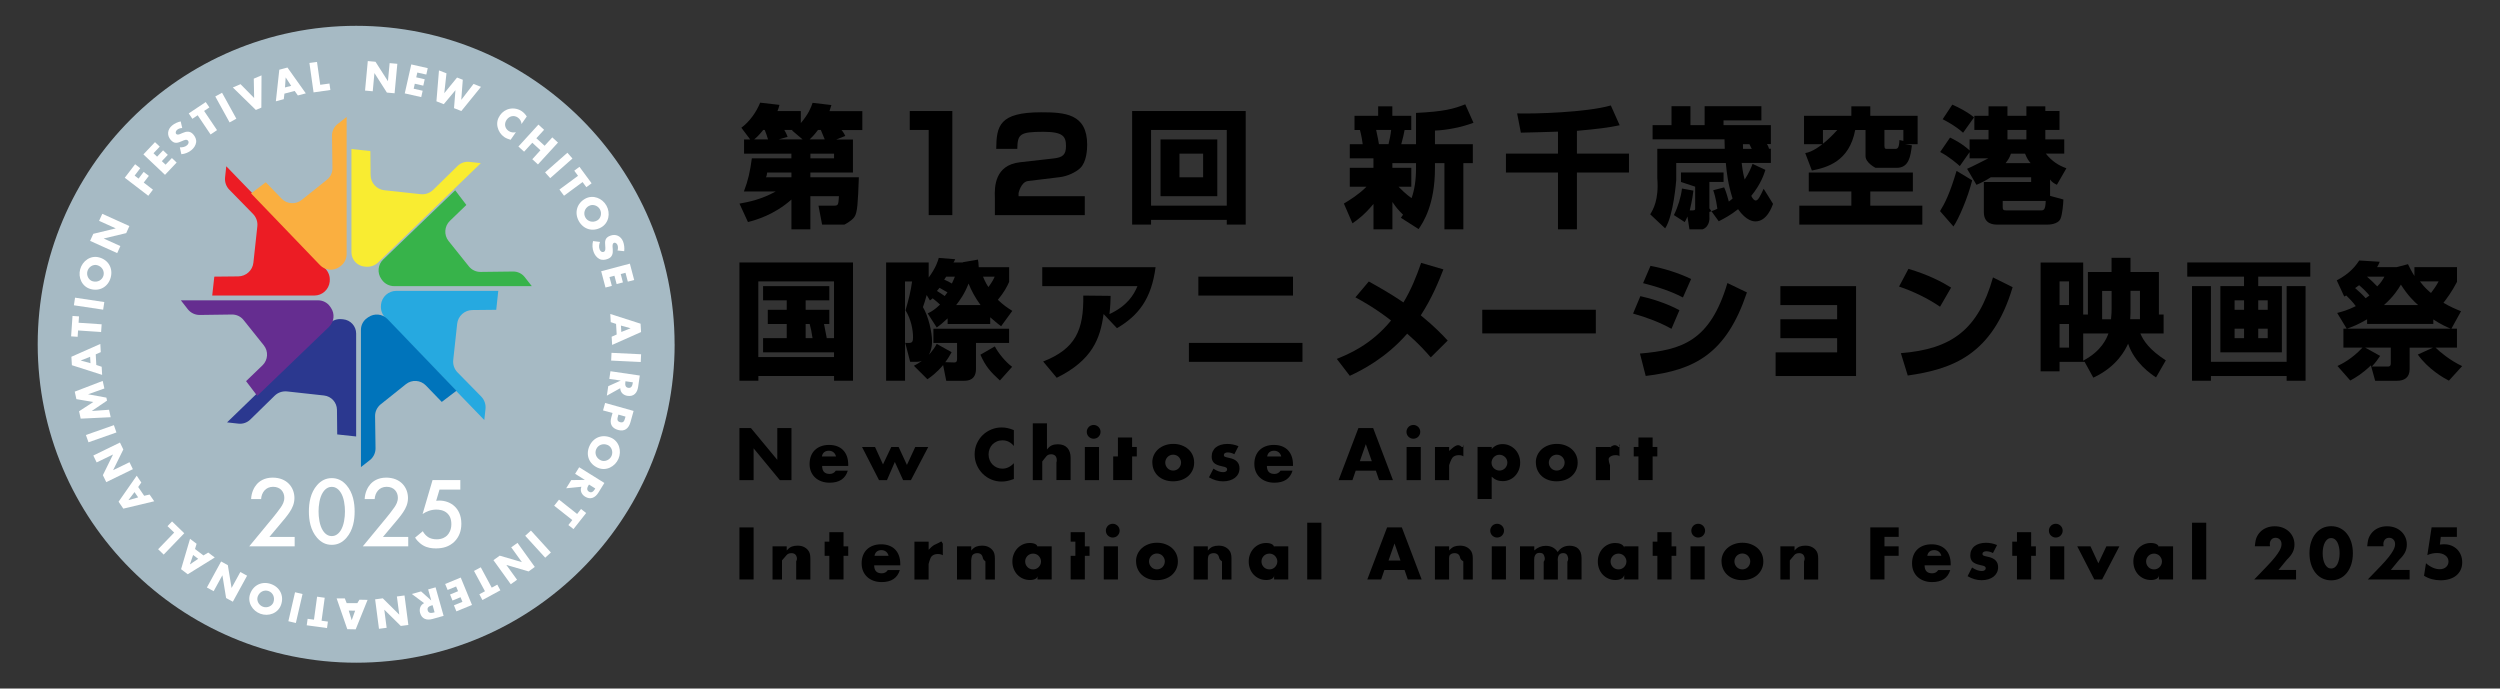 <?xml version="1.0" encoding="UTF-8"?>
<svg id="_レイヤー_1" data-name="レイヤー 1" xmlns="http://www.w3.org/2000/svg" viewBox="0 0 610 168">
  <rect x="0" y="0" width="610" height="168" fill="#333333" stroke="none"/>
  <defs>
    <style>
      .cls-1 {
        fill: #2b388f;
      }

      .cls-2 {
        fill: #26a9e0;
      }

      .cls-3 {
        fill: #652d90;
      }

      .cls-4 {
        fill: #fff;
      }

      .cls-5 {
        fill: #faaf40;
      }

      .cls-6 {
        fill: #37b34a;
      }

      .cls-7 {
        fill: #f9ec31;
      }

      .cls-8 {
        fill: #ec1c24;
      }

      .cls-9 {
        fill: #a6bac4;
      }

      .cls-10 {
        fill: #0074bb;
      }
    </style>
  </defs>
  <g>
    <g>
      <path class="cls-9" d="M164.61,84c0,42.91-34.78,77.7-77.69,77.7S9.2,126.91,9.2,84,44,6.3,86.91,6.3s77.69,34.79,77.69,77.71Z"/>
      <g>
        <path class="cls-4" d="M89.75,14.9l1.87.17,3.02,4.72h.02s.41-4.39.41-4.39l1.88.17-.67,7.19-1.88-.17-3.02-4.74h-.02l-.41,4.42-1.88-.17.67-7.2Z"/>
        <path class="cls-4" d="M101.83,17.69l-.27,1.18,2.07.47-.35,1.56-2.07-.47-.27,1.22,2.19.49-.35,1.55-4.02-.9,1.59-7.07,4.02.91-.35,1.56-2.19-.49Z"/>
        <path class="cls-4" d="M108.4,22.72h.02s3.1-3.8,3.1-3.8l1.4.54-.37,4.88h.02s2.97-3.86,2.97-3.86l1.82.71-4.79,5.9-1.79-.7.35-4.36h-.02s-2.83,3.39-2.83,3.39l-1.79-.7.62-7.54,1.83.71-.53,4.82Z"/>
        <path class="cls-4" d="M127.25,30.28c-.02-.65-.37-1.23-.9-1.6-.95-.66-2.09-.37-2.73.55-.65.94-.47,2.07.49,2.73.51.35,1.18.45,1.77.29l-1.29,1.86c-.62-.2-1.07-.34-1.55-.67-.83-.57-1.4-1.43-1.63-2.42-.25-1.05-.01-2.03.6-2.91.56-.81,1.41-1.38,2.38-1.57,1-.2,2.09.03,2.93.6.5.35.88.77,1.21,1.28l-1.29,1.85Z"/>
        <path class="cls-4" d="M132.87,35.58l1.89-2.06,1.39,1.27-4.89,5.33-1.38-1.27,1.99-2.19-1.99-1.83-2,2.18-1.39-1.26,4.88-5.35,1.39,1.27-1.89,2.06,2.01,1.83Z"/>
        <path class="cls-4" d="M134.25,43.47l-1.25-1.41,5.44-4.79,1.24,1.41-5.43,4.79Z"/>
        <path class="cls-4" d="M137.62,47.76l-1.12-1.51,4.54-3.35-.92-1.25,1.27-.95,2.96,4.02-1.28.95-.92-1.25-4.53,3.34Z"/>
        <path class="cls-4" d="M146.67,55.49c-2.05,1.14-4.31.48-5.44-1.55-1.12-2.04-.49-4.31,1.55-5.45,1.92-1.06,4.19-.13,5.2,1.69,1.01,1.82.6,4.24-1.31,5.31ZM143.72,50.22c-1.09.6-1.44,1.85-.89,2.84.54.98,1.79,1.35,2.88.74.87-.48,1.22-1.73.68-2.71-.54-.98-1.79-1.34-2.66-.86Z"/>
        <path class="cls-4" d="M150.67,61.13c.14-.43.16-.91,0-1.34-.13-.32-.48-.68-.86-.53-.39.15-.36.68-.34,1.03l.04.5c.09,1.05-.1,1.96-1.2,2.38-.67.26-1.42.37-2.09,0-.65-.35-1.11-.99-1.37-1.67-.33-.85-.37-1.79-.15-2.68l1.7.21c-.22.59-.33,1.23-.09,1.83.16.41.53.77,1.01.59.49-.19.39-.95.36-1.37-.11-1.22-.11-2.06,1.2-2.56,1.37-.53,2.64.09,3.16,1.44.26.68.37,1.6.26,2.33l-1.62-.17Z"/>
        <path class="cls-4" d="M152.62,66.56l-1.16.31.53,2.04-1.53.41-.54-2.04-1.21.32.58,2.15-1.55.41-1.05-3.98,7-1.85,1.05,3.99-1.55.4-.57-2.15Z"/>
        <path class="cls-4" d="M150.31,79.03l-1.29-.43-.11-1.99,7.39,2.37.12,2.04-7.06,3.14-.12-2,1.23-.54-.15-2.58ZM153.86,80.11v-.02l-2.35-.65.09,1.56,2.26-.9Z"/>
        <path class="cls-4" d="M149.12,87.98l.09-1.89,7.22.35-.09,1.89-7.22-.35Z"/>
        <path class="cls-4" d="M148.07,96.55l.34-2.32,3.02-1.36v-.02s-2.76-.4-2.76-.4l.28-1.87,7.16,1.05-.41,2.79c-.21,1.42-1.04,2.4-2.58,2.17-.99-.14-1.76-.82-1.78-1.87l-3.27,1.82ZM152.62,93.02l-.03.18c-.08.62-.07,1.32.71,1.43.78.12,1-.55,1.09-1.16l.03-.18-1.79-.26Z"/>
        <path class="cls-4" d="M154.6,100.26l-.77,2.76c-.42,1.5-1.41,2.34-2.99,1.9-1.64-.46-2.12-1.55-1.67-3.13l.29-1.02-2.32-.63.51-1.82,6.96,1.95ZM150.9,101.16l-.09.31c-.18.66-.37,1.3.49,1.54.87.24,1.04-.35,1.24-1.05l.08-.31-1.72-.49Z"/>
        <path class="cls-4" d="M145.86,114.14c-2.15-.94-2.99-3.13-2.05-5.27.93-2.13,3.12-3,5.28-2.07,2.01.88,2.64,3.26,1.81,5.16-.84,1.91-3.02,3.06-5.03,2.18ZM148.28,108.59c-1.15-.5-2.35-.02-2.8,1.01-.46,1.03.01,2.24,1.16,2.74.91.4,2.13-.08,2.58-1.1.45-1.04-.02-2.25-.93-2.65Z"/>
        <path class="cls-4" d="M138.15,119.14l1.24-2,3.29-.04v-.02s-2.35-1.47-2.35-1.47l.99-1.6,6.15,3.83-1.48,2.39c-.76,1.21-1.91,1.77-3.22.96-.85-.52-1.3-1.45-.91-2.42l-3.71.37ZM143.72,118.23l-.1.15c-.32.52-.59,1.17.08,1.59.67.42,1.13-.11,1.46-.63l.09-.15-1.53-.96Z"/>
        <path class="cls-4" d="M135.23,123.38l1.17-1.47,4.42,3.5.95-1.22,1.25.99-3.09,3.92-1.25-.99.96-1.22-4.43-3.5Z"/>
        <path class="cls-4" d="M128.15,130.73l1.4-1.27,4.87,5.35-1.39,1.27-4.88-5.35Z"/>
        <path class="cls-4" d="M130.49,138.33l-1.51,1.1-5.39-1.58-.02.02,2.59,3.59-1.53,1.1-4.23-5.88,1.53-1.1,5.4,1.58h.01s-2.6-3.61-2.6-3.61l1.53-1.09,4.22,5.87Z"/>
        <path class="cls-4" d="M115.65,139.31l1.66-.89,2.67,4.97,1.36-.74.75,1.39-4.38,2.37-.75-1.41,1.37-.74-2.68-4.96Z"/>
        <path class="cls-4" d="M112.83,146.84l-.46-1.12-1.96.81-.6-1.47,1.96-.81-.48-1.15-2.07.85-.6-1.46,3.8-1.57,2.75,6.69-3.81,1.56-.6-1.47,2.07-.85Z"/>
        <path class="cls-4" d="M100.48,144.93l2.26-.63,2.46,2.2h.02s-.75-2.69-.75-2.69l1.81-.5,1.96,6.96-2.71.76c-1.38.39-2.6.03-3.02-1.46-.27-.96.04-1.94.97-2.4l-3-2.24ZM105.54,147.66l-.17.05c-.59.17-1.23.47-1.01,1.22.21.76.91.68,1.5.52l.18-.05-.49-1.74Z"/>
        <path class="cls-4" d="M99.65,152.49l-1.86.24-4-3.95h-.02s.57,4.4.57,4.4l-1.87.25-.94-7.19,1.87-.25,4,3.96h.02s-.58-4.41-.58-4.41l1.86-.25.94,7.19Z"/>
        <path class="cls-4" d="M87.19,147.16l.51-.83,1.99.04-2.9,7.19-2.05-.04-2.6-7.51h2l.45,1.15h2.59ZM85.81,151.3h.02s.82-2.29.82-2.29l-1.56-.03.72,2.32Z"/>
        <path class="cls-4" d="M77.36,145.59l1.87.26-.77,5.61,1.55.21-.22,1.58-4.95-.68.22-1.58,1.55.21.76-5.6Z"/>
        <path class="cls-4" d="M71.99,144.51l1.83.43-1.63,7.07-1.83-.43,1.63-7.06Z"/>
        <path class="cls-4" d="M61.03,144.92c.78-2.19,2.92-3.19,5.11-2.41,2.18.78,3.22,2.89,2.43,5.09-.74,2.06-3.05,2.87-5.01,2.17-1.96-.7-3.26-2.79-2.53-4.86ZM66.72,146.94c.42-1.17-.14-2.35-1.19-2.72-1.06-.38-2.23.17-2.65,1.35-.33.94.23,2.1,1.29,2.48,1.06.38,2.22-.17,2.56-1.11Z"/>
        <path class="cls-4" d="M56.82,146.82l-1.65-.9-.9-5.53h-.02s-2.12,3.86-2.12,3.86l-1.65-.9,3.47-6.35,1.64.9.91,5.55h.01s2.13-3.88,2.13-3.88l1.65.9-3.47,6.34Z"/>
        <path class="cls-4" d="M49.65,135.52l1.16-.7,1.59,1.21-6.59,4.09-1.63-1.24,2.19-7.41,1.6,1.21-.39,1.28,2.07,1.57ZM46.34,137.71h.01s2.01-1.36,2.01-1.36l-1.24-.94-.78,2.3Z"/>
        <path class="cls-4" d="M42.5,129.95l-1.63-1.57,1.11-1.15,2.98,2.88-5.02,5.21-1.36-1.31,3.92-4.06Z"/>
        <path class="cls-4" d="M35.18,120.97l1.32-.3,1.13,1.64-7.54,1.8-1.16-1.69,4.43-6.35,1.12,1.66-.76,1.1,1.46,2.14ZM31.36,122.01v.02s2.35-.67,2.35-.67l-.89-1.29-1.47,1.94Z"/>
        <path class="cls-4" d="M25.92,117.63l-.82-1.69,2.47-5.02v-.02s-3.99,1.93-3.99,1.93l-.81-1.68,6.5-3.17.82,1.69-2.48,5.03v.02s3.99-1.94,3.99-1.94l.82,1.7-6.51,3.17Z"/>
        <path class="cls-4" d="M27.79,103.74l.62,1.78-6.82,2.4-.63-1.78,6.82-2.4Z"/>
        <path class="cls-4" d="M19.69,102.15l-.4-1.8,3.47-2.26-4.12-.7-.4-1.83,6.82-2.62.41,1.85-3.95,1.4v.02s4.44.81,4.44.81l.16.73-3.7,2.51v.02s4.19-.3,4.19-.3l.4,1.82-7.33.35Z"/>
        <path class="cls-4" d="M23.53,89.06l1.28.43.11,1.98-7.38-2.36-.12-2.06,7.06-3.13.11,2-1.23.54.14,2.59ZM19.73,87.96v.02s2.35.64,2.35.64l-.09-1.57-2.26.9Z"/>
        <path class="cls-4" d="M24.8,79.15l-.13,1.87-5.62-.39-.11,1.55-1.59-.11.34-4.98,1.59.11-.11,1.55,5.62.38Z"/>
        <path class="cls-4" d="M25.45,73.7l-.28,1.86-7.14-1.07.28-1.86,7.14,1.07Z"/>
        <path class="cls-4" d="M24.2,62.81c2.26.61,3.42,2.67,2.81,4.91-.61,2.23-2.65,3.43-4.89,2.81-2.12-.57-3.1-2.82-2.56-4.83.55-2.01,2.53-3.47,4.63-2.89ZM22.64,68.64c1.19.32,2.31-.32,2.61-1.4.29-1.09-.34-2.21-1.55-2.54-.95-.26-2.08.39-2.37,1.48-.3,1.08.35,2.21,1.31,2.46Z"/>
        <path class="cls-4" d="M21.99,58.76l.78-1.71,5.45-1.32v-.02s-4.04-1.82-4.04-1.82l.78-1.72,6.61,2.99-.77,1.72-5.47,1.31v.02s4.04,1.83,4.04,1.83l-.77,1.72-6.6-2.98Z"/>
        <path class="cls-4" d="M32.85,42.85l.96.73,1.24-1.64,1.27.97-1.25,1.64,2.25,1.73-1.14,1.49-5.74-4.4,2.53-3.3,1.25.97-1.37,1.81Z"/>
        <path class="cls-4" d="M37.45,37.39l.88.84,1.46-1.55,1.16,1.1-1.46,1.54.91.86,1.54-1.62,1.16,1.1-2.84,3-5.27-4.99,2.83-2.99,1.16,1.1-1.54,1.62Z"/>
        <path class="cls-4" d="M44.48,31.24c-.45,0-.91.14-1.27.44-.26.22-.48.68-.22.99.27.32.77.12,1.08-.02l.46-.2c.95-.42,1.87-.54,2.63.35.47.55.81,1.23.69,1.98-.12.73-.57,1.38-1.13,1.84-.7.59-1.58.93-2.47,1.01l-.37-1.67c.63.01,1.26-.09,1.75-.51.34-.28.55-.76.22-1.15-.34-.4-1.02-.06-1.4.11-1.12.5-1.91.77-2.82-.3-.95-1.12-.77-2.53.34-3.47.56-.47,1.39-.88,2.12-1.01l.37,1.6Z"/>
        <path class="cls-4" d="M52.94,31.76l-1.56,1.05-3.15-4.69-1.29.87-.89-1.32,4.15-2.77.89,1.31-1.29.86,3.16,4.69Z"/>
        <path class="cls-4" d="M57.67,28.96l-1.65.91-3.49-6.33,1.65-.91,3.49,6.33Z"/>
        <path class="cls-4" d="M62.01,23.93l-.09-4.74,1.89-.8-.04,7.87-1.34.57-5.62-5.49,1.88-.8,3.32,3.37Z"/>
        <path class="cls-4" d="M69.4,22.86l-.16,1.34-1.93.52.84-7.71,1.99-.53,4.48,6.3-1.94.51-.78-1.1-2.51.66ZM69.72,18.91h-.02s-.16,2.43-.16,2.43l1.51-.4-1.33-2.03Z"/>
        <path class="cls-4" d="M78.15,20.69l2.24-.31.22,1.58-4.1.58-1.01-7.18,1.85-.25.79,5.59Z"/>
      </g>
      <g>
        <path class="cls-7" d="M85.75,36.36l4.62.5.06,5.86c.01,1.9,1.45,3.49,3.35,3.7l8.86.96c1.12.13,2.23-.27,3.04-1.04l5.97-5.85c.76-.74,1.81-1.1,2.86-.99l2.81.31-25.05,24.22c-.8.77-1.9,1.15-3.01,1.04l-.35-.03c-1.79-.18-3.16-1.69-3.16-3.49v-25.19Z"/>
        <path class="cls-6" d="M111.06,46.42l2.73,3.59-4.03,3.89c-1.34,1.31-1.48,3.43-.32,4.89l4.95,6.19c.7.88,1.77,1.39,2.9,1.37l7.9-.1c1.11-.01,2.16.49,2.84,1.36l1.73,2.21h-33.58c-1.2,0-2.32-.58-3-1.55l-.16-.23c-1.02-1.48-.82-3.48.47-4.71l17.57-16.89Z"/>
        <path class="cls-2" d="M121.58,70.97l-.5,4.62-5.83.06c-1.9.02-3.49,1.46-3.7,3.35l-.96,8.84c-.12,1.12.26,2.23,1.05,3.03l5.77,5.88c.78.8,1.17,1.92,1.05,3.03l-.29,2.71-24.18-25c-.78-.8-1.15-1.9-1.03-3.01v-.15c.21-1.91,1.82-3.36,3.75-3.36h24.89Z"/>
        <path class="cls-10" d="M111.36,95.35l-3.57,2.72-3.87-4.01c-1.3-1.35-3.42-1.49-4.88-.32l-6.16,4.92c-.87.71-1.38,1.77-1.36,2.88l.11,7.83c.01,1.13-.5,2.21-1.39,2.9l-2.17,1.7v-33.5c0-1.15.57-2.23,1.52-2.88l.27-.19c1.47-1.02,3.46-.83,4.7.46l16.81,17.49Z"/>
        <path class="cls-1" d="M86.9,106.5l-4.62-.5-.06-6.01c-.02-1.79-1.37-3.29-3.16-3.49l-9.02-.99c-1.12-.11-2.23.26-3.03,1.05l-5.95,5.82c-.76.74-1.81,1.11-2.87.99l-2.79-.31,24.98-24.16c.8-.76,1.9-1.14,3-1.02l.35.03c1.8.17,3.17,1.68,3.17,3.48v25.12Z"/>
        <path class="cls-3" d="M62.76,96.58l-2.72-3.58,4.01-3.86c1.35-1.3,1.49-3.41.32-4.88l-4.95-6.19c-.68-.85-1.72-1.34-2.82-1.33l-7.87.11c-1.13.01-2.21-.51-2.91-1.4l-1.69-2.17h33.5c1.15,0,2.24.56,2.9,1.51l.2.29c1.02,1.46.82,3.45-.46,4.68l-17.5,16.83Z"/>
        <path class="cls-8" d="M51.78,72.12l.51-4.62,5.84-.06c1.9-.02,3.5-1.46,3.7-3.35l.96-8.85c.13-1.12-.26-2.23-1.05-3.04l-5.77-5.9c-.79-.79-1.17-1.9-1.05-3.02l.29-2.71,24.21,25.03c.77.8,1.15,1.9,1.03,3v.14c-.21,1.91-1.83,3.37-3.74,3.37h-24.94Z"/>
        <path class="cls-5" d="M61.27,47.19l3.58-2.72,3.86,4c1.3,1.35,3.42,1.48,4.89.32l6.19-4.95c.86-.68,1.35-1.72,1.33-2.82l-.11-7.92c-.01-1.1.49-2.15,1.36-2.83l2.21-1.73v33.46c0,1.17-.57,2.28-1.52,2.96l-.28.2c-1.47,1.02-3.46.82-4.7-.47l-16.82-17.5Z"/>
      </g>
    </g>
    <g>
      <path class="cls-4" d="M71.89,133.31h-11.08l5.71-6.92c.57-.69,1.43-1.78,1.98-2.57.47-.69.87-1.41.87-2.37,0-1.38-.91-2.67-2.74-2.67s-2.82,1.43-2.92,2.99h-2.44c.07-1.61.74-2.9,1.39-3.62.59-.67,1.78-1.61,3.86-1.61,3.52,0,5.32,2.4,5.32,4.98,0,1.36-.52,2.48-1.19,3.47-.59.89-1.36,1.81-2.35,2.97l-2.57,3.05h6.17v2.31Z"/>
      <path class="cls-4" d="M77.38,131.24c-1.65-1.89-2.01-4.37-2.01-6.43s.35-4.56,2.01-6.45c.99-1.13,2.17-1.7,3.57-1.7s2.58.57,3.57,1.7c1.65,1.89,2.01,4.42,2.01,6.45s-.35,4.54-2.01,6.43c-.99,1.13-2.15,1.7-3.57,1.7s-2.57-.57-3.57-1.7ZM78.82,120.09c-.87,1.3-1.09,3.33-1.09,4.7s.21,3.4,1.09,4.72c.69,1.04,1.51,1.3,2.13,1.3s1.44-.26,2.13-1.3c.87-1.32,1.09-3.33,1.09-4.72s-.21-3.4-1.09-4.7c-.69-1.04-1.51-1.3-2.13-1.3s-1.44.26-2.13,1.3Z"/>
      <path class="cls-4" d="M99.6,133.31h-11.08l5.71-6.92c.57-.69,1.43-1.78,1.98-2.57.47-.69.87-1.41.87-2.37,0-1.38-.91-2.67-2.74-2.67s-2.82,1.43-2.92,2.99h-2.44c.07-1.61.74-2.9,1.39-3.62.59-.67,1.78-1.61,3.86-1.61,3.52,0,5.32,2.4,5.32,4.98,0,1.36-.52,2.48-1.19,3.47-.59.89-1.36,1.81-2.35,2.97l-2.57,3.05h6.17v2.31Z"/>
      <path class="cls-4" d="M112.3,119.46h-5.06l-.81,2.73c.25-.02.52-.05.76-.05,1.38,0,2.78.47,3.78,1.45.79.76,1.6,2.06,1.6,4.2,0,1.79-.57,3.24-1.67,4.35-1.3,1.28-2.87,1.67-4.54,1.67-.96,0-2.09-.12-3.14-.74-.25-.15-1.18-.71-1.94-1.89l1.89-1.57c.05.12.49.93,1.25,1.42.54.37,1.3.56,2.14.56,1.33,0,2.09-.52,2.51-.91.49-.49,1.06-1.38,1.06-2.78s-.47-2.16-.98-2.65c-.87-.82-2.06-.93-2.85-.91-.61.02-1.21.14-1.77.35-.5.19-.96.41-1.42.73l2.43-8.28h6.78v2.31Z"/>
    </g>
  </g>
  <g>
    <g>
      <path d="M180.42,117.15v-12.7h2.81l6.43,7.76v-7.76h3.46v12.7h-2.84l-6.4-7.76v7.76h-3.46Z"/>
      <path d="M200.6,113.68c0,1.31.61,1.96,1.84,1.96.66,0,1.15-.27,1.49-.8h2.93c-.59,1.96-2.07,2.94-4.43,2.94-.73,0-1.39-.11-1.99-.33-.6-.22-1.12-.53-1.55-.93-.43-.4-.76-.88-1-1.44s-.35-1.18-.35-1.87.11-1.36.33-1.93c.22-.57.54-1.06.95-1.46.41-.4.91-.71,1.5-.93.59-.22,1.25-.33,1.98-.33s1.38.11,1.96.33,1.07.53,1.47.95c.4.41.71.92.92,1.51.21.6.32,1.27.32,2.02v.32h-6.37ZM203.98,111.37c-.1-.42-.3-.76-.61-1.01s-.69-.38-1.13-.38c-.46,0-.84.12-1.14.36s-.48.59-.55,1.03h3.43Z"/>
      <path d="M213.51,109.07l1.94,4.25,2.02-4.25h1.8l2.02,4.38,2.03-4.38h3.17l-4.22,8.08h-1.91l-2.02-4.43-1.92,4.43h-1.94l-4.14-8.08h3.18Z"/>
      <path d="M247.38,108.82c-.75-.92-1.68-1.38-2.79-1.38-.49,0-.94.09-1.35.27s-.77.42-1.07.72-.53.67-.7,1.09c-.17.42-.26.87-.26,1.36s.09.96.26,1.38c.17.42.41.79.71,1.09.3.31.66.55,1.07.73.41.18.85.27,1.33.27,1.04,0,1.97-.44,2.8-1.33v3.85l-.33.12c-.5.18-.96.31-1.39.39-.43.08-.86.12-1.28.12-.86,0-1.69-.16-2.48-.49-.79-.33-1.49-.79-2.09-1.38-.6-.59-1.09-1.29-1.45-2.11-.36-.81-.55-1.7-.55-2.66s.18-1.84.54-2.64c.36-.8.84-1.49,1.44-2.07.6-.58,1.3-1.03,2.1-1.36.8-.33,1.63-.49,2.5-.49.5,0,.99.05,1.47.16.48.1.99.27,1.52.49v3.88Z"/>
      <path d="M252,103.29h3.46v6.38c.4-.5.8-.84,1.2-1.01.41-.17.88-.26,1.43-.26,1.04,0,1.82.3,2.35.89.53.6.79,1.4.79,2.41v5.44h-3.46v-4.3c.13-.43.09-.78.03-1.04-.07-.27-.18-.47-.33-.61-.27-.23-.59-.35-.96-.35-.51,0-.9.15-1.17.46-.27.3-1.03,1.3-1.03,1.3v4.55h-2.31v-13.85Z"/>
      <path d="M265.17,105.37c0-.23.04-.45.13-.65.09-.2.21-.38.36-.54s.33-.28.54-.36c.2-.09.42-.13.65-.13s.45.04.65.13c.2.09.38.21.54.36.15.16.28.33.36.54.09.2.13.42.13.65s-.04.45-.13.65c-.09.2-.21.38-.36.54s-.33.28-.54.36-.42.13-.65.13-.45-.04-.65-.13c-.2-.09-.38-.21-.54-.36-.16-.15-.28-.33-.36-.54-.09-.2-.13-.42-.13-.65ZM268.16,109.07v8.08h-3.46v-8.08h3.46Z"/>
      <path d="M276.24,111.37v5.77h-4.62v-5.77h1.15v-2.31h0v-2.31h3.46v2.31h1.15v2.31h-1.15Z"/>
      <path d="M281.16,112.81c0-.63.13-1.22.38-1.77.25-.55.61-1.02,1.06-1.43.45-.4.99-.72,1.62-.95.62-.23,1.31-.35,2.05-.35s1.41.11,2.03.34c.62.23,1.17.54,1.62.94.46.4.81.88,1.07,1.44.25.56.38,1.17.38,1.85s-.13,1.29-.39,1.85c-.26.56-.62,1.04-1.07,1.44-.45.4-1,.72-1.63.94-.64.22-1.32.33-2.06.33s-1.4-.11-2.02-.33c-.62-.22-1.15-.54-1.6-.94-.45-.41-.8-.9-1.05-1.47-.25-.57-.38-1.2-.38-1.9ZM284.32,112.85c0,.29.05.55.16.79.1.24.24.45.41.62.17.18.38.32.61.41.24.1.49.15.75.15s.52-.05.75-.15c.24-.1.44-.24.61-.41.17-.18.31-.38.41-.62.1-.24.16-.49.16-.77s-.05-.52-.16-.75c-.1-.24-.24-.44-.41-.62s-.38-.32-.61-.41c-.24-.1-.49-.15-.75-.15s-.52.05-.75.15c-.24.1-.44.24-.61.41s-.31.38-.41.61-.16.48-.16.75Z"/>
      <path d="M301.17,110.82c-.55-.29-1.09-.43-1.62-.43-.28,0-.5.06-.67.17s-.26.26-.26.45c0,.1.01.18.04.24.03.06.09.12.18.17.09.06.23.1.41.15.18.04.42.1.72.17.83.17,1.45.46,1.86.89.41.43.61.97.61,1.63,0,.5-.1.95-.3,1.34-.2.4-.48.73-.83,1-.35.27-.78.48-1.28.63-.5.15-1.04.22-1.64.22-1.15,0-2.28-.33-3.4-.98l1.09-2.12c.84.57,1.64.86,2.39.86.28,0,.5-.06.68-.18.18-.12.27-.28.27-.46,0-.11-.01-.2-.04-.27-.03-.07-.09-.14-.17-.2-.09-.06-.22-.12-.39-.17-.17-.05-.4-.1-.67-.16-.93-.19-1.58-.47-1.95-.84-.37-.37-.55-.88-.55-1.53,0-.47.09-.9.27-1.28.18-.38.43-.71.76-.97.33-.27.73-.47,1.2-.61s.99-.22,1.57-.22c.94,0,1.85.18,2.74.55l-1.01,1.96Z"/>
      <path d="M309.12,113.68c0,1.31.61,1.96,1.84,1.96.66,0,1.15-.27,1.49-.8h2.93c-.59,1.96-2.07,2.94-4.43,2.94-.73,0-1.39-.11-1.99-.33-.6-.22-1.12-.53-1.55-.93-.43-.4-.76-.88-1-1.44-.23-.56-.35-1.18-.35-1.87s.11-1.36.33-1.93c.22-.57.54-1.06.95-1.46.41-.4.91-.71,1.5-.93.59-.22,1.25-.33,1.98-.33s1.38.11,1.96.33c.58.22,1.07.53,1.47.95.4.41.71.92.92,1.51s.32,1.27.32,2.02v.32h-6.37ZM312.62,111.37c-.1-.42-.3-.76-.61-1.01s-.69-.38-1.13-.38c-.46,0-.84.12-1.14.36-.29.24-.48.59-.55,1.03h3.43Z"/>
      <path d="M335.73,114.84h-4.94l-.79,2.31h-3.38l4.83-12.7h3.6l4.83,12.7h-3.38l-.79-2.31ZM334.72,112.53l-1.46-4.16-1.46,4.16h2.92Z"/>
      <path d="M343.18,105.37c0-.23.04-.45.13-.65.09-.2.21-.38.36-.54s.33-.28.54-.36c.2-.09.42-.13.65-.13s.45.04.65.13c.2.09.38.21.54.36.15.16.28.33.36.54.09.2.13.42.13.65s-.04.45-.13.65c-.09.2-.21.38-.36.54s-.33.28-.54.36-.42.13-.65.13-.45-.04-.65-.13c-.2-.09-.38-.21-.54-.36-.16-.15-.28-.33-.36-.54-.09-.2-.13-.42-.13-.65ZM346.67,109.07v8.08h-3.46v-8.08h3.46Z"/>
      <path d="M350.13,109.07h3.46v.96c.6-.51.99-.9,1.46-1.17.46-.27,1.01-.41,1.62.21h.26c.09-.61.2-.6.13-.58v2.87c-.2-.2-.63-.3-1.1-.3-.7,0-1.22.21-1.57.62-.35.42-.8,1.82-.8,1.82v3.65h-3.46v-8.08Z"/>
      <path d="M363.98,121.76h-3.46v-12.7h3.46v.51c.67-.81,1.55-1.21,2.65-1.21.61,0,1.17.12,1.7.36.53.24.98.56,1.37.97.39.41.69.89.9,1.44.22.55.32,1.14.32,1.77s-.11,1.22-.32,1.76c-.22.54-.51,1.02-.9,1.43-.38.41-.83.73-1.35.96-.52.23-1.08.35-1.69.35-1.06,0-1.95-.36-2.69-1.09v5.45ZM367.8,112.91c0-.27-.05-.52-.14-.75-.09-.24-.23-.45-.41-.62s-.38-.32-.62-.42c-.24-.11-.5-.16-.77-.16s-.51.05-.75.15c-.23.1-.43.24-.61.41-.17.18-.31.38-.41.62s-.16.49-.16.75.05.51.15.75c.1.23.24.43.41.61.18.17.38.31.62.41s.49.16.75.16.51-.05.75-.15c.23-.1.43-.24.61-.41.17-.18.31-.38.41-.61s.16-.47.16-.73Z"/>
      <path d="M374.74,112.81c0-.63.13-1.22.38-1.77.25-.55.61-1.02,1.06-1.43.45-.4.99-.72,1.62-.95.62-.23,1.31-.35,2.05-.35s1.41.11,2.03.34c.62.23,1.17.54,1.62.94.46.4.81.88,1.07,1.44.25.56.38,1.17.38,1.85s-.13,1.29-.39,1.85c-.26.56-.62,1.04-1.07,1.44-.45.4-1,.72-1.63.94-.64.22-1.32.33-2.06.33s-1.4-.11-2.02-.33c-.62-.22-1.15-.54-1.6-.94-.45-.41-.8-.9-1.05-1.47-.25-.57-.38-1.2-.38-1.9ZM377.91,112.85c0,.29.05.55.16.79.1.24.24.45.41.62.17.18.38.32.61.41.24.1.49.15.75.15s.52-.05.75-.15c.24-.1.44-.24.61-.41.17-.18.31-.38.41-.62.1-.24.16-.49.16-.77s-.05-.52-.16-.75c-.1-.24-.24-.44-.41-.62s-.38-.32-.61-.41c-.24-.1-.49-.15-.75-.15s-.52.05-.75.15c-.24.1-.44.24-.61.41s-.31.38-.41.61-.16.48-.16.75Z"/>
      <path d="M389.38,109.07h3.46v.96c-.41-.51-.02-.9.45-1.17.46-.27,1.01-.41,1.62.21h.26c.09-.61.2-.6-.02-.58v2.87c-.05-.2-.48-.3-.95-.3-.7,0-1.22.21-1.57.62-.35.42.21,1.82.21,1.82v3.65h-3.46v-8.08Z"/>
      <path d="M403.24,111.37v5.77h-3.46v-5.77h-1.15v-2.31h1.15v-2.31h3.46v2.31h1.15v2.31h-1.15Z"/>
      <path d="M183.88,128.69v12.7h-3.46v-12.7h3.46Z"/>
      <path d="M188.5,133.31h3.46v1.02c.4-.47.8-.79,1.2-.95.41-.16.88-.24,1.43-.24.58,0,1.07.09,1.48.28.41.18.76.44,1.05.78.24.27.4.58.48.91.09.34.13.72.13,1.15v5.14h-3.46v-4.43c.23-.42.2-.76.14-1.02-.06-.26-.17-.47-.32-.62-.13-.13-.28-.23-.45-.28-.17-.06-.34-.08-.53-.08-.51,0-.9.15-1.17.46-.27.3-1.13,1.3-1.13,1.3v4.68h-2.31v-8.08Z"/>
      <path d="M205.82,135.62v5.77h-3.46v-5.77h-1.15v-3.46h1.15v-2.31h3.46v3.46h1.15v2.31h-1.15Z"/>
      <path d="M213.3,137.93c0,1.31.61,1.96,1.84,1.96.66,0,1.15-.27,1.49-.8h2.93c-.59,1.96-2.07,2.94-4.43,2.94-.73,0-1.39-.11-1.99-.33-.6-.22-1.12-.53-1.55-.93-.43-.4-.76-.88-1-1.44s-.35-1.18-.35-1.87.11-1.36.33-1.93c.22-.57.54-1.06.95-1.46.41-.4.91-.71,1.5-.93.59-.22,1.25-.33,1.98-.33s1.38.11,1.96.33c.58.22,1.07.53,1.47.95.4.41.71.92.92,1.51s.32,1.27.32,2.02v.32h-6.37ZM216.81,135.62c-.1-.42-.3-.76-.61-1.01s-.69-.38-1.13-.38c-.46,0-.84.12-1.14.36-.29.24-.48.59-.55,1.03h3.43Z"/>
      <path d="M223.13,132.16h3.46v1.99c.48-.51.88-.9,1.34-1.17.46-.27,1.01-.41,1.62-.82h.26c.09.41.2.42.24.45v2.87c-.32-.2-.75-.3-1.21-.3-.7,0-1.22.21-1.57.62-.35.42-.69,1.82-.69,1.82v3.78h-3.46v-9.24Z"/>
      <path d="M233.52,133.31h3.46v1.02c.4-.47.8-.79,1.2-.95.41-.16.88-.24,1.43-.24.58,0,1.07.09,1.48.28.41.18.76.44,1.05.78.24.27.4.58.48.91.09.34.13.72.13,1.15v5.14h-2.31v-4.43c-.58-.42-.61-.76-.67-1.02-.06-.26-.17-.47-.32-.62-.13-.13-.28-.23-.45-.28-.17-.06-.34-.08-.53-.08-.51,0-.9.15-1.17.46-.27.3-.33,1.3-.33,1.3v4.68h-3.46v-8.08Z"/>
      <path d="M253.15,133.31h3.46v8.08h-3.46v-1.08c.12.81-.74,1.21-1.84,1.21-.62,0-1.19-.11-1.71-.34-.52-.23-.97-.54-1.36-.95-.39-.41-.69-.89-.9-1.44-.22-.55-.32-1.15-.32-1.81,0-.61.1-1.19.32-1.73.21-.55.5-1.02.88-1.43.38-.41.82-.73,1.34-.97.52-.24,1.09-.36,1.72-.36,1.06,0,1.94.37,1.87,1.11v-.28ZM250.14,136.98c0,.28.05.53.15.77.1.24.24.45.41.62.17.18.38.32.61.41.24.1.49.15.77.15s.52-.05.75-.15c.24-.1.44-.24.61-.41.17-.18.31-.38.41-.61s.16-.48.16-.75-.05-.52-.16-.75-.24-.45-.41-.62c-.17-.18-.38-.31-.61-.41-.24-.1-.49-.15-.75-.15s-.53.05-.77.15c-.24.1-.44.24-.61.41-.17.18-.31.38-.41.61-.1.23-.15.47-.15.74Z"/>
      <path d="M264.7,135.62v5.77h-3.46v-5.77h1.15v-3.46h-1.15v-2.31h3.46v3.46h1.15v2.31h-1.15Z"/>
      <path d="M269.83,129.48c0-.23.04-.45.13-.65.09-.2.21-.38.36-.54s.33-.28.54-.36c.2-.09.42-.13.65-.13s.45.04.65.13c.2.09.38.21.54.36.15.16.28.33.36.54.09.2.13.42.13.65s-.04.45-.13.65c-.09.2-.21.38-.36.54s-.33.28-.54.36-.42.13-.65.13-.45-.04-.65-.13c-.2-.09-.38-.21-.54-.36-.16-.15-.28-.33-.36-.54-.09-.2-.13-.42-.13-.65ZM272.78,133.31v8.08h-3.46v-8.08h3.46Z"/>
      <path d="M277.19,136.93c0-.63.13-1.22.38-1.77.25-.55.61-1.02,1.06-1.43.45-.4.99-.72,1.62-.95.62-.23,1.31-.35,2.05-.35s1.41.11,2.03.34c.62.23,1.17.54,1.62.94.46.4.81.88,1.07,1.44.25.56.38,1.17.38,1.85s-.13,1.29-.39,1.85c-.26.56-.62,1.04-1.07,1.44-.45.4-1,.72-1.63.94-.64.22-1.32.33-2.06.33s-1.4-.11-2.02-.33c-.62-.22-1.15-.54-1.6-.94-.45-.41-.8-.9-1.05-1.47-.25-.57-.38-1.2-.38-1.9ZM280.36,136.96c0,.29.05.55.16.79.1.24.24.45.41.62.17.18.38.32.61.41.24.1.49.15.75.15s.52-.05.75-.15c.24-.1.44-.24.61-.41.17-.18.31-.38.41-.62.1-.24.16-.49.16-.77s-.05-.52-.16-.75c-.1-.24-.24-.44-.41-.62s-.38-.32-.61-.41c-.24-.1-.49-.15-.75-.15s-.52.05-.75.15c-.24.1-.44.24-.61.41s-.31.38-.41.61-.16.48-.16.75Z"/>
      <path d="M291.25,133.31h3.46v1.02c.4-.47.8-.79,1.2-.95.41-.16.88-.24,1.43-.24.58,0,1.07.09,1.48.28.41.18.76.44,1.05.78.24.27.4.58.48.91.09.34.13.72.13,1.15v5.14h-2.31v-4.43c-.64-.42-.67-.76-.73-1.02-.06-.26-.17-.47-.32-.62-.13-.13-.28-.23-.45-.28-.17-.06-.34-.08-.53-.08-.51,0-.9.15-1.17.46-.27.3-.26,1.3-.26,1.3v4.68h-3.46v-8.08Z"/>
      <path d="M310.88,133.31h3.46v8.08h-3.46v-1.08c.06.81-.81,1.21-1.9,1.21-.62,0-1.19-.11-1.71-.34-.52-.23-.97-.54-1.36-.95-.39-.41-.69-.89-.9-1.44-.22-.55-.32-1.15-.32-1.81,0-.61.1-1.19.32-1.73.21-.55.5-1.02.88-1.43.38-.41.82-.73,1.34-.97.52-.24,1.09-.36,1.72-.36,1.06,0,1.94.37,1.93,1.11v-.28ZM307.8,136.98c0,.28.05.53.15.77.1.24.24.45.41.62.17.18.38.32.61.41.24.1.49.15.77.15s.52-.05.75-.15c.24-.1.44-.24.61-.41.17-.18.31-.38.41-.61s.16-.48.16-.75-.05-.52-.16-.75-.24-.45-.41-.62c-.17-.18-.38-.31-.61-.41-.24-.1-.49-.15-.75-.15s-.53.05-.77.15c-.24.1-.44.24-.61.41-.17.18-.31.38-.41.61-.1.23-.15.47-.15.74Z"/>
      <path d="M322.42,127.54v13.85h-3.46v-13.85h3.46Z"/>
      <path d="M342.73,139.08h-4.94l-.79,2.31h-3.38l4.83-12.7h3.6l4.83,12.7h-3.38l-.79-2.31ZM341.72,136.77l-1.46-4.16-1.46,4.16h2.92Z"/>
      <path d="M350.13,133.31h3.46v1.02c.4-.47.8-.79,1.2-.95.41-.16.88-.24,1.43-.24.58,0,1.07.09,1.48.28.41.18.76.44,1.05.78.24.27.4.58.48.91.09.34.13.72.13,1.15v5.14h-2.31v-4.43c-.72-.42-.75-.76-.81-1.02-.06-.26-.17-.47-.32-.62-.13-.13-.28-.23-.45-.28-.17-.06-.34-.08-.53-.08-.51,0-.9.15-1.17.46-.27.3-.19,1.3-.19,1.3v4.68h-3.46v-8.08Z"/>
      <path d="M363.62,129.48c0-.23.04-.45.13-.65.09-.2.21-.38.36-.54s.33-.28.54-.36c.2-.09.42-.13.65-.13s.45.04.65.13c.2.09.38.21.54.36.15.16.28.33.36.54.09.2.13.42.13.65s-.04.45-.13.65c-.09.2-.21.38-.36.54s-.33.28-.54.36-.42.13-.65.13-.45-.04-.65-.13c-.2-.09-.38-.21-.54-.36-.16-.15-.28-.33-.36-.54-.09-.2-.13-.42-.13-.65ZM367.45,133.31v8.08h-3.46v-8.08h3.46Z"/>
      <path d="M370.91,133.31h3.46v.99c.83-.75,1.76-1.12,2.79-1.12,1.28,0,2.25.5,2.92,1.51.68-1.02,1.66-1.53,2.92-1.53.4,0,.78.05,1.14.17.36.11.67.28.92.52.26.24.46.54.61.92.15.38.23.84.23,1.37v5.25h-3.46v-4.33c.25-.43.22-.78.15-1.06-.06-.28-.15-.49-.27-.65-.12-.15-.25-.26-.41-.31-.16-.06-.32-.08-.5-.08-.96,0-1.44.7-1.29,2.11v4.33h-3.46v-4.33c.32-.43.29-.79.23-1.07s-.14-.51-.24-.67c-.1-.17-.24-.28-.41-.34-.17-.06-.36-.09-.58-.09-.19,0-.36.03-.53.08-.17.06-.31.16-.44.32s-.23.38-.3.66c-.07.28-.05,1.1-.05,1.1v4.33h-3.46v-8.08Z"/>
      <path d="M396.31,133.31h3.46v8.08h-3.46v-1.08c-.19.81-1.06,1.21-2.15,1.21-.62,0-1.19-.11-1.71-.34-.52-.23-.97-.54-1.36-.95-.39-.41-.69-.89-.9-1.44-.22-.55-.32-1.15-.32-1.81,0-.61.1-1.19.32-1.73.21-.55.5-1.02.88-1.43.38-.41.82-.73,1.34-.97.52-.24,1.09-.36,1.72-.36,1.06,0,1.94.37,2.19,1.11v-.28ZM392.98,136.98c0,.28.05.53.15.77.1.24.24.45.41.62.17.18.38.32.61.41.24.1.49.15.77.15s.52-.05.75-.15c.24-.1.44-.24.61-.41.17-.18.31-.38.41-.61s.16-.48.16-.75-.05-.52-.16-.75-.24-.45-.41-.62c-.17-.18-.38-.31-.61-.41-.24-.1-.49-.15-.75-.15s-.53.05-.77.15c-.24.1-.44.24-.61.41-.17.18-.31.38-.41.61-.1.23-.15.47-.15.74Z"/>
      <path d="M407.86,135.62v5.77h-3.46v-5.77h-1.15v-3.46h1.15v-2.31h3.46v3.46h1.15v2.31h-1.15Z"/>
      <path d="M412.68,129.48c0-.23.04-.45.13-.65.09-.2.21-.38.36-.54s.33-.28.54-.36c.2-.09.42-.13.65-.13s.45.04.65.13c.2.09.38.21.54.36.15.16.28.33.36.54.09.2.13.42.13.65s-.04.45-.13.65c-.09.2-.21.38-.36.54-.16.16-.33.28-.54.36s-.42.13-.65.13-.45-.04-.65-.13c-.2-.09-.38-.21-.54-.36-.16-.15-.28-.33-.36-.54-.09-.2-.13-.42-.13-.65ZM415.94,133.31v8.08h-3.46v-8.08h3.46Z"/>
      <path d="M420.04,136.93c0-.63.13-1.22.38-1.77.25-.55.61-1.02,1.06-1.43.45-.4.99-.72,1.62-.95.62-.23,1.31-.35,2.05-.35s1.41.11,2.03.34c.62.23,1.17.54,1.62.94.46.4.81.88,1.07,1.44.25.56.38,1.17.38,1.85s-.13,1.29-.39,1.85c-.26.56-.62,1.04-1.07,1.44s-1,.72-1.63.94c-.64.22-1.32.33-2.06.33s-1.4-.11-2.02-.33c-.62-.22-1.15-.54-1.6-.94-.45-.41-.8-.9-1.05-1.47-.25-.57-.38-1.2-.38-1.9ZM423.2,136.96c0,.29.05.55.16.79.1.24.24.45.41.62.17.18.38.32.61.41.24.1.49.15.75.15s.52-.05.75-.15c.24-.1.44-.24.61-.41.17-.18.31-.38.41-.62.1-.24.16-.49.16-.77s-.05-.52-.16-.75c-.1-.24-.24-.44-.41-.62s-.38-.32-.61-.41c-.24-.1-.49-.15-.75-.15s-.52.05-.75.15c-.24.1-.44.24-.61.41s-.31.38-.41.61-.16.48-.16.75Z"/>
      <path d="M434.41,133.31h3.46v1.02c.4-.47.8-.79,1.2-.95.41-.16.88-.24,1.43-.24.58,0,1.07.09,1.48.28.41.18.76.44,1.05.78.24.27.4.58.48.91.09.34.13.72.13,1.15v5.14h-3.46v-4.43c.2-.42.17-.76.11-1.02-.06-.26-.17-.47-.32-.62-.13-.13-.28-.23-.45-.28-.17-.06-.34-.08-.53-.08-.51,0-.9.15-1.17.46-.27.3-1.1,1.3-1.1,1.3v4.68h-2.31v-8.08Z"/>
      <path d="M463.27,131h-3.46v2.31h3.46v2.31h-3.46v5.77h-3.46v-12.7h6.93v2.31Z"/>
      <path d="M469.6,137.93c0,1.31.61,1.96,1.84,1.96.66,0,1.15-.27,1.49-.8h2.93c-.59,1.96-2.07,2.94-4.43,2.94-.73,0-1.39-.11-1.99-.33-.6-.22-1.12-.53-1.55-.93-.43-.4-.76-.88-1-1.44s-.35-1.18-.35-1.87.11-1.36.33-1.93c.22-.57.54-1.06.95-1.46.41-.4.91-.71,1.5-.93.59-.22,1.25-.33,1.98-.33s1.38.11,1.96.33,1.07.53,1.47.95c.4.41.71.92.92,1.51s.32,1.27.32,2.02v.32h-6.37ZM473.69,135.62c-.1-.42-.3-.76-.61-1.01s-.69-.38-1.13-.38c-.46,0-.84.12-1.14.36s-.48.59-.55,1.03h3.43Z"/>
      <path d="M486.27,134.94c-.55-.29-1.09-.43-1.62-.43-.28,0-.5.06-.67.17s-.26.26-.26.45c0,.1.01.18.04.24.03.06.09.12.18.17.09.06.23.1.41.15.18.04.42.1.72.17.83.17,1.45.46,1.86.89.41.43.61.97.61,1.63,0,.5-.1.95-.3,1.34s-.48.73-.83,1c-.35.27-.78.48-1.28.63-.5.15-1.04.22-1.64.22-1.15,0-2.28-.33-3.4-.98l1.09-2.12c.84.57,1.64.86,2.39.86.28,0,.5-.06.68-.18.18-.12.27-.28.27-.46,0-.11-.01-.2-.04-.27-.03-.07-.09-.14-.17-.2-.09-.06-.22-.12-.39-.17-.17-.05-.4-.1-.67-.16-.93-.19-1.58-.47-1.95-.84-.37-.37-.55-.88-.55-1.53,0-.47.09-.9.27-1.28.18-.38.43-.71.76-.97.33-.27.73-.47,1.2-.61s.99-.22,1.57-.22c.94,0,1.85.18,2.74.55l-1.01,1.96Z"/>
      <path d="M495.6,135.62v5.77h-3.46v-5.77h-1.15v-3.46h1.15v-2.31h3.46v3.46h1.15v2.31h-1.15Z"/>
      <path d="M499.93,129.48c0-.23.04-.45.13-.65.09-.2.21-.38.36-.54s.33-.28.54-.36c.2-.09.42-.13.65-.13s.45.04.65.13c.2.09.38.21.54.36.15.16.28.33.36.54.09.2.13.42.13.65s-.04.45-.13.65c-.09.2-.21.38-.36.54s-.33.28-.54.36-.42.13-.65.13-.45-.04-.65-.13c-.2-.09-.38-.21-.54-.36-.16-.15-.28-.33-.36-.54-.09-.2-.13-.42-.13-.65ZM503.68,133.31v8.08h-3.46v-8.08h3.46Z"/>
      <path d="M510.08,133.31l1.92,4.14,1.95-4.14h3.18l-4.21,8.08h-1.91l-4.16-8.08h3.21Z"/>
      <path d="M526.77,133.31h3.46v8.08h-3.46v-1.08c.02.81-.84,1.21-1.94,1.21-.62,0-1.19-.11-1.71-.34-.52-.23-.97-.54-1.36-.95-.39-.41-.69-.89-.9-1.44-.22-.55-.32-1.15-.32-1.81,0-.61.1-1.19.32-1.73.21-.55.5-1.02.88-1.43.38-.41.82-.73,1.34-.97.52-.24,1.09-.36,1.72-.36,1.06,0,1.94.37,1.97,1.11v-.28ZM523.65,136.98c0,.28.05.53.15.77.1.24.24.45.41.62.17.18.38.32.61.41.24.1.49.15.77.15s.52-.05.75-.15c.24-.1.44-.24.61-.41.17-.18.31-.38.41-.61s.16-.48.16-.75-.05-.52-.16-.75-.24-.45-.41-.62c-.17-.18-.38-.31-.61-.41-.24-.1-.49-.15-.75-.15s-.53.05-.77.15c-.24.1-.44.24-.61.41-.17.18-.31.38-.41.61-.1.23-.15.47-.15.74Z"/>
      <path d="M538.32,127.54v13.85h-3.46v-13.85h3.46Z"/>
      <path d="M560.25,141.39h-10.22l3.15-3.27c.83-.86,1.48-1.6,1.95-2.2.47-.6.82-1.11,1.05-1.52.23-.41.37-.75.43-1.01.06-.26.08-.48.08-.66,0-.19-.03-.38-.09-.56-.06-.18-.15-.34-.28-.48s-.27-.25-.45-.34c-.17-.08-.38-.13-.61-.13-.45,0-.8.15-1.05.44-.25.29-.38.66-.38,1.09,0,.12.02.3.05.54h-3.7s.12-1.41.36-2c.24-.6.57-1.11,1-1.54.43-.43.94-.76,1.53-.99.59-.23,1.24-.35,1.95-.35s1.34.11,1.93.33c.59.22,1.1.53,1.53.93.43.4.77.87,1.01,1.42.24.55.36,1.14.36,1.78,0,.69-.15,1.32-.44,1.9-.29.58-.76,1.17-1.4,1.78l-2.07,2.52h4.3v2.31Z"/>
      <path d="M563.51,134.99c0-.99.13-1.9.39-2.71.26-.81.62-1.51,1.09-2.08.47-.57,1.03-1.02,1.67-1.34.65-.31,1.36-.47,2.15-.47s1.49.16,2.14.47c.65.32,1.21.76,1.67,1.34.46.57.83,1.27,1.09,2.08.26.81.39,1.72.39,2.71s-.13,1.9-.39,2.71c-.26.81-.62,1.51-1.09,2.09-.46.58-1.02,1.03-1.67,1.34-.65.32-1.36.47-2.14.47s-1.5-.16-2.15-.47c-.65-.31-1.21-.76-1.67-1.34-.47-.58-.83-1.28-1.09-2.09-.26-.81-.39-1.72-.39-2.71ZM566.73,134.99c0,.55.05,1.06.15,1.51.1.45.24.85.42,1.18.18.33.4.59.65.77.25.18.54.27.86.27s.59-.09.85-.27c.26-.18.48-.44.65-.77s.31-.72.41-1.18c.1-.45.15-.96.15-1.51s-.05-1.04-.15-1.5c-.1-.46-.24-.85-.41-1.18-.18-.33-.4-.58-.65-.76-.26-.18-.54-.27-.85-.27s-.61.09-.86.27-.47.44-.65.76c-.18.33-.32.72-.42,1.18-.1.46-.15.96-.15,1.5Z"/>
      <path d="M587.96,141.39h-10.22l3.15-3.27c.83-.86,1.48-1.6,1.95-2.2.47-.6.82-1.11,1.05-1.52.23-.41.37-.75.43-1.01.06-.26.08-.48.08-.66,0-.19-.03-.38-.09-.56-.06-.18-.15-.34-.28-.48s-.27-.25-.45-.34c-.17-.08-.38-.13-.61-.13-.45,0-.8.15-1.05.44-.25.29-.38.66-.38,1.09,0,.12.02.3.05.54h-3.99s.12-1.41.36-2c.24-.6.57-1.11,1-1.54.43-.43.94-.76,1.53-.99.59-.23,1.24-.35,1.95-.35s1.34.11,1.93.33c.59.22,1.1.53,1.53.93.43.4.77.87,1.01,1.42.24.55.36,1.14.36,1.78,0,.69-.15,1.32-.44,1.9-.29.58-.76,1.17-1.4,1.78l-2.07,2.52h4.59v2.31Z"/>
      <path d="M599.5,131h-3.95l-.22,1.88c.2-.02.38-.04.55-.06.17-.02.34-.02.51-.02.63,0,1.22.11,1.76.33.54.22,1.01.53,1.39.91s.69.85.91,1.39c.22.54.33,1.13.33,1.77,0,.67-.12,1.28-.37,1.82-.25.54-.6,1-1.05,1.38-.45.38-1.01.67-1.66.88-.65.2-1.38.31-2.17.31-.75,0-1.47-.09-2.15-.27-.68-.18-1.32-.46-1.92-.84l.48-3.05c.55.48,1.12.84,1.69,1.09.57.25,1.12.37,1.64.37.66,0,1.19-.18,1.58-.54.39-.36.58-.8.58-1.34,0-.62-.26-1.12-.78-1.5-.52-.38-1.2-.57-2.04-.57-.38,0-.76.04-1.16.12-.4.08-.79.21-1.18.39l1.04-6.78h6.17v2.31Z"/>
    </g>
    <g>
      <path d="M208.12,34.02v8.08h-10.39v1.15h11.83c-.22,6.25-.35,8.63-1.08,9.68-.7,1.02-2.44,1.87-2.44,1.87h-5.45l-.88-4.62h3.8c1.03,0,1.06-.22,1.19-2.31h-6.97v8.08h-4.62v-7.26c-4.26,3.79-8.82,5.03-10.61,5.49l-2.07-4.5c2.28-.4,5.34-1.02,8.85-2.96h-7.77c1.05-2.75,1.51-4.87,1.94-8.08h9.65v-1.15h-11.55v-3.46h1.5l-2.16-2.86c2.07-1.55,3.64-3.8,4.59-6.12l4.71.54c-.18.71-.25.94-.49,1.51h5.7v2.93c1.94-2.29,2.47-3.77,2.87-4.94l4.59.54c-.18.64-.28.87-.46,1.48h8.01v4.62h-5.18c.16-.05.67.68,1.02,1.44l-2.19.87h4.05ZM187.4,34.02c-.33-1.08-.42-1.35-.81-2.31h-.36c-1.08,1.35-1.77,1.95-2.22,2.31h3.39ZM187.18,42.1c-.03.23-.1.99-.32,1.15h6.25v-1.15h-5.93ZM195.84,34.02l-2.58-2.19.15-.12h-2.04c.12.18.54.93.81,1.68l-2.19.63h5.85ZM201.24,34.02c-.63-1.56-.78-1.89-.96-2.31h-.69c-.99,1.32-1.56,1.86-2.04,2.31h3.69ZM203.51,38.64v-1.15h-5.77v1.15h5.77Z"/>
      <path d="M232.37,27.09v25.4h-5.77v-20.78h-4.62v-4.62h10.39Z"/>
      <path d="M250.84,44.17c-1.75.22-2.31,2.95-2.31,2.95v.75h16.16v4.62h-21.94v-4.26c-.11-2.64-.05-7.94,6.14-8.64l8.13-.92c2.35-.25,3.08-.95,3.08-3.05,0-2.35-.73-3.46-5.56-3.46-5.75,0-6.25.6-6.32,4.16h-5.14c.06-5.59.73-8.92,10.95-8.92,5.78,0,11.24.32,11.24,7.91,0,1.14-.13,4.22-1.71,5.72-1.08,1.02-3.11,1.97-4.92,2.19l-7.81.95Z"/>
      <path d="M299.33,53.65h-18.47v1.15h-4.62v-27.71h27.71v27.71h-4.62v-1.15ZM299.33,31.71h-18.47v18.47h18.47v-18.47ZM283.17,34.02h13.85v13.85h-13.85v-13.85ZM287.79,43.26h5.77v-5.77h-5.77v5.77Z"/>
      <path d="M327.9,49.67c1.47-.88,3.69-2.25,5.51-4.1h-4.06v-4.62h5.77v-2.31h-5.77v-3.46h3.15c-.06-.59-.29-2.02-.67-3.46h-1.33v-3.46h5.77v-2.31h3.46v2.31h4.62v3.46h-1.63c-.24,1.22-.37,1.9-.81,3.46h3.6v4.62h-5.77v1.15h4.62v4.62h-3.11c1.85,1.91,2.91,2.6,3.46,2.94l-2.33,3.91c-1.2-1.16-1.78-1.88-2.63-3.13v6.67h-4.62v-6.2c-2.33,2.82-4.14,4.04-5.13,4.73l-2.09-4.82ZM335.78,31.71c.41,1.8.54,2.65.68,3.46h2.34c.27-1.12.51-2.24.64-3.46h-3.67ZM359.53,29.95c-2.71,1.05-6.47,1.81-9.4,1.91v3.32h9.24v4.62h-2.31v16.16h-4.62v-16.16h-2.31v1.24c0,8.92-2.87,13.21-3.99,14.86l-4.32-2.76c2.14-2.92,3.69-6.13,3.69-12.1v-13.49c6.76-.32,9.2-.98,12.01-2.1l2.01,4.51Z"/>
      <path d="M380.15,32.12c-1.32.03-7.63.25-9.06.25l-.91-4.7c4.15.13,16.86-.22,22.86-1.94l2.16,4.83c-2.46.54-5.67.95-10.43,1.36v5.56h12.7v4.62h-12.7v13.85h-4.62v-13.85h-12.7v-4.62h12.7v-5.37Z"/>
      <path d="M432.62,49.76c-.28.74-1.51,4.26-4.28,4.26-.52,0-2.25-.11-4.25-2.98-1.79,1.43-3.36,2.26-4.72,2.95l-2.28-3.15v2.03s.3,2.32-1.63,3.08h-3.24l-.48-3.12c-.32.73-.41.92-.67,1.36l-2.64-1.71c.95-1.9,1.75-4.44,1.97-6.48l2.79.51c-.22,2.16-.89,4.82-.89,4.82h.77c.52,0,.55-.18.55-.46v-5.32l-3.46-1.15v-2.31h10.39v2.31h-3.46v7.32c1.41-.51,1.48-.54,1.95-.79-.38-2.67-.79-3.87-1.02-4.51l2.67-.7c.29.64.54,1.24,1.14,3.46.25-.19.45-.32.92-.73-1.14-3.65-1.4-6.1-1.65-8.67h-12.1v4.16s-.63,8.67-2.7,11.78l-3.65-3.43c.67-1.08,2.16-3.49,1.73-8.8v-7.18h16.46c-.03-.6-.06-2.31-.06-2.31h-17.55v-3.46h4.62v-4.62h4.62v4.62h3.46v-4.62h13.85v3.46h-9.24v1.15h11.55v4.62h-.96c.35.46.51,1.15.51,1.15h.45v3.46h-7.12c.25,2.23.55,3.41.74,4.04,1.14-1.75,1.6-2.98,1.91-3.81l3.14,1.46c-.37,1.15-1.11,3.46-3.45,6.35.31.6.65,1.12,1.11,1.12.59,0,1.11-1.15,1.91-2.86l2.28,3.66ZM425.27,35.18c0-.27.03.71.03,1.15h2.13l-.57-1.15h-1.59Z"/>
      <path d="M466.74,42.1v4.62h-10.39v3.46h12.7v4.62h-30.02v-4.62h12.7v-3.46h-10.39v-4.62h25.4ZM440.48,37.35c3.46-.54,7.81-5.63,7.81-5.63h-3.49v3.46h-4.62v-6.93h11.55v-2.31h4.62v2.31h11.55v6.93h-3.1l1.7.28c-.31,2.61-.7,5.49-3.69,5.49h-5.19s-2.48-1.25-2.43-2.9v-6.33h-2.52c-1.46,7.67-6.79,9.13-10.57,9.89l-1.62-4.25ZM459.81,35.58c0,.58.1.75.53.75h1.99c.6,0,1.06-.03,1.13-2.16l.96.21v-2.67h-4.62v3.87Z"/>
      <path d="M473.37,51.51c1.21-1.97,2.35-4.19,4.03-9.81l3.81,2.29c-1.02,4.16-3.3,9.46-4.57,11.27l-3.27-3.75ZM478.19,40.52c-.6-.54-2.51-2.22-4.79-3.43l2.41-3.52c.89.41,3.08,1.52,4.95,3.3l-2.57,3.65ZM478.99,32.39c-1.81-1.68-4.6-3.11-4.98-3.3l2.35-3.56c1.68.73,3.75,1.81,5.3,3.11l-2.67,3.75ZM484.05,44.41h11.55v-1.15h-9.85c-1.27.82-2.29,1.33-3.49,1.84l-2.29-3.91c.95-.38,5.17-2.55,5.17-2.55h-4.56v-4.62h4.62v-2.31h-3.46v-3.46h3.46v-2.31h4.62v2.31h4.62v-2.31h4.62v1.15h3.46v4.62h-3.46v2.31h4.62v3.46h-4.5c1.49,1.86,3.08,2.88,5.02,3.58l-2.32,4.03c-.64-.32-1.24-.64-1.66-1.3v4l3.25.89c-.03,1.05-.25,3.62-.7,4.67-.6,1.49-3.11,1.45-3.11,1.45h-12.31c-.76,0-3.29,0-3.29-3.03v-7.36ZM497.81,51.34c.86,0,1.26,0,1.35-2.31h-10.5v1.45c0,.68.12.86.92.86h8.22ZM490.67,37.49c-.32.97-.73,1.58-1.3,2.31h6.1c-.54-.64-.86-1.08-1.36-2.31h-3.43ZM494.44,31.71h-4.62v2.31h4.62v-2.31Z"/>
      <path d="M180.42,64.04h27.71v28.86h-4.62v-1.15h-18.47v1.15h-4.62v-28.86ZM185.03,68.66v18.47h18.47v-18.47h-18.47ZM201.06,79.05c.13.55.67,3.46.67,3.46h1.78v3.46h-17.32v-3.46h5.77v-3.46h-4.62v-3.46h4.62v-2.31h-5.77v-3.46h16.16v3.46h-5.77v2.31h5.77v3.46h-1.3ZM196.58,79.05v3.46h1.68c-.29-1.8-.35-2.15-.7-3.46h-.98Z"/>
      <path d="M226.6,67.72c1.79-2.44,2.21-3.94,2.46-4.79l4,.32c-.29.73-.44.79-.44.79h2.35s-.03.06-.03-.06l3.68-.64c.1.6.13.7.19,1.85h7.42v3.58c-.47,1.14-1.32,2.67-2.75,4.38,1.27,1.24,2.44,2.03,3.52,2.7l-2.73,3.75c-.67-.44-2.66-2.19-2.66-2.19v1.64h-10.39v-1.37c-1.13,1.07-1.89,1.69-2.65,2.24l-2.22-3.45c.73-.36,1.62-.78,3.02-2.15-.61-.55-1.22-1.11-1.8-1.53-.21.19-.33.29-.67.52l-.79-1.33c-.27,1.01-.58,2.05-.91,2.96,1.34,2.24,2.22,6.11,2.22,8.33,0,3.16-1.61,5.01-3.72,5.01h-1.62l-1.25-4.81v9.43h-4.62v-28.86h10.39v3.68ZM221.88,83.67c.8,0,.9-.55.9-1.38,0-1.76-.45-4.33-1.83-6.57.83-2.92,1.25-4.55,1.6-7.05h-1.73v15.01h1.06ZM232.2,85.92c-.36.64-.79,1.44-1.55,2.45l2.11.07c.76.03.76-.47.76-.91v-3.86h-5.77v-3.46h18.47v3.46h-8.08v6.35c0,2.65-1.88,2.89-2.84,2.89h-4.42l-.76-3.83c-.3.34-1.58,1.95-3.83,3.46l-3.3-3.29c.82-.4,3.86-2.05,5.57-5.34l3.63,2.02ZM231.19,71.34c-.48-.29-.64-.38-1.94-1.11-.35.41-.51.57-.64.76.67.41,1.21.76,1.9,1.24.22-.29.38-.51.67-.89ZM230.87,67.5c-.19.32-.29.48-.48.73.95.41,1.05.48,1.87.95.48-.98.6-1.37.73-1.68h-2.13ZM239.25,74.43c-1.4-1.94-2.22-3.52-2.92-5.24-.98,2.54-2.16,4.13-3.02,5.24h5.94ZM243.98,92.84c-2.35-2.13-3.52-3.49-4.76-6.29l3.52-2.03c.83,1.62,2.64,3.84,4.22,4.98l-2.98,3.33ZM239.85,67.5c.57,1.37,1.05,2.16,1.33,2.54,1.02-1.4,1.24-1.91,1.52-2.54h-2.86Z"/>
      <path d="M254.53,88.21c7.93-3.12,9.92-7.68,9.79-16.09l6.67.07c-.03,1.21-.03,2.1-.28,4.45,4.34-2.03,5.93-4.65,6.83-6.83h-23.23v-4.62h27.65c-1.01,7.78-4.19,11.81-9.42,14.89l-3.27-3.46c-.79,5.98-2.74,11.27-11.43,15.56l-3.31-3.97Z"/>
      <path d="M317.8,83.67v4.62h-27.71v-4.62h27.71ZM315.49,67.5v4.62h-23.09v-4.62h23.09Z"/>
      <path d="M349.1,87.19c-1.08-1.24-2.86-3.27-5.75-5.78-5.27,6.06-11.27,9.02-14,10.29l-3.17-4.13c2.57-1.05,8.32-3.33,13.24-9.37-3.84-2.98-6.95-4.7-8.7-5.65l3.27-3.87c2.32,1.3,5.33,2.98,8.45,5.11,1.84-3.02,3.17-6.32,4.32-9.65l5.43,1.59c-1.14,2.92-2.73,6.89-5.52,11.21,3.46,2.83,5.37,4.86,6.57,6.16l-4.13,4.1Z"/>
      <path d="M389.38,75.58v5.77h-27.71v-5.77h27.71Z"/>
      <path d="M407.84,80.23c-2.73-1.52-6-2.79-9.37-3.72l1.78-4.25c2.41.51,6.48,1.75,9.53,3.43l-1.94,4.54ZM400.15,86.27c10.22-.89,17.11-2.98,21.34-17.21l4.76,2.29c-5.02,14.99-12.76,18.96-24.7,20.38l-1.4-5.46ZM410.63,72.58c-1.37-.7-3.97-2.03-9.72-3.49l1.81-4.22c3.05.57,6.86,1.71,9.91,3.21l-2,4.51Z"/>
      <path d="M452.88,69.81v21.94h-19.63v-5.77h15.01v-3.46h-13.85v-4.62h13.85v-3.46h-13.85v-4.62h18.47Z"/>
      <path d="M473.37,74.84c-2.95-2.03-6.6-3.78-10-4.92l2.29-4.32c4.76,1.4,8.1,3.14,10.41,4.57l-2.7,4.67ZM463.81,86.17c12.35-.98,18.86-5.68,22.48-18.48l4.79,2.38c-4.92,16.57-14.73,20-25.59,21.56l-1.68-5.46Z"/>
      <path d="M522.24,81.36c.77,1.8,2.21,3.98,6.22,6.57l-2.39,4.16c-1.27-.85-5.22-3.51-6.81-8.22-.65,1.36-2.59,5.54-8.49,8.28l-2.12-3.86h-6.12v2.31h-4.62v-26.55h10.39v12.7h1.15v-10.39h5.77v-3.46h4.62v3.46h6.93v10.39h1.15v4.62h-5.69ZM502.53,68.66v5.77h2.31v-5.77h-2.31ZM502.53,79.05v5.77h2.31v-5.77h-2.31ZM508.3,81.36v6.64c4.54-2.38,5.75-5.52,6.16-6.64h-6.16ZM512.92,70.97v6.93h2.17c.14-1.54.14-1.89.14-2.5v-4.42h-2.31ZM522.15,77.89v-6.93h-2.31v4.22c0,1.23,0,1.54-.07,2.71h2.37Z"/>
      <path d="M563.71,67.5h-12.7v2.31h5.77v16.16h-15.01v-16.16h5.77v-2.31h-13.85v-3.46h30.02v3.46ZM534.85,69.81h4.62v18.47h18.47v-18.47h4.62v23.09h-4.62v-1.15h-18.47v1.15h-4.62v-23.09ZM545.24,73.28v2.31h2.31v-2.31h-2.31ZM545.24,80.2v2.31h2.31v-2.31h-2.31ZM551.01,73.28v2.31h2.31v-2.31h-2.31ZM551.01,80.2v2.31h2.31v-2.31h-2.31Z"/>
      <path d="M570.26,76.36c1.1-.28,2.54-.66,4.55-1.66-.66-.94-1.69-2-2.32-2.6-.16.09-.31.16-.5.25l-1.82-3.94c3.26-1.69,4.67-3.63,5.49-4.85l4.99.31c-.22.56-.31.75-.63,1.31h4.77l2.76-.72c.38.78.78,1.63,1.57,2.88v-2.16h10.39v3.6c-1.25,2.41-2.61,4.22-3.31,5.1,1.65.97,2.96,1.53,4.29,2.06l-2.38,4.32c-1.04-.44-2.52-1.09-4.38-2.31v1.09h-16.16v-1.13c-2.29,1.35-3.67,1.85-4.96,2.31l-2.35-3.88ZM570.34,89.3c1.01-.48,3.51-1.68,6.1-4.48h-4.65v-4.62h27.71v4.62h-5.22c.95.96,3.51,3.12,6.48,4.51l-3.23,3.55c-1.33-.69-5-2.76-7.59-6.37l3.7-1.68h-5.69v5.23c0,2.1-1.33,2.85-3.1,2.85h-5.31l-1.04-3.76c-2.12,2.04-3.61,2.91-5.03,3.7l-3.13-3.55ZM577.22,72.77c.38-.25.6-.41.92-.67-.54-.67-1.46-1.62-2.51-2.51-.38.29-.6.44-.98.7.57.48,2.03,1.81,2.57,2.48ZM580.75,86.84c-.5.74-.98,1.48-2.02,2.6h3.81c.3,0,.81,0,.81-.74v-3.88h-6.24l3.64,2.02ZM577.54,67.5c.67.57,1.87,1.68,2.51,2.38.98-.98,1.36-1.68,1.75-2.38h-4.25ZM590.01,74.43c-.95-.86-2.44-2.22-4.19-4.98-.64,1.08-1.81,2.95-4.13,4.98h8.32ZM590.46,68.66c1.08,1.46,2.06,2.29,2.7,2.83.76-1.02,1.08-1.43,1.87-2.83h-4.57Z"/>
    </g>
  </g>
</svg>